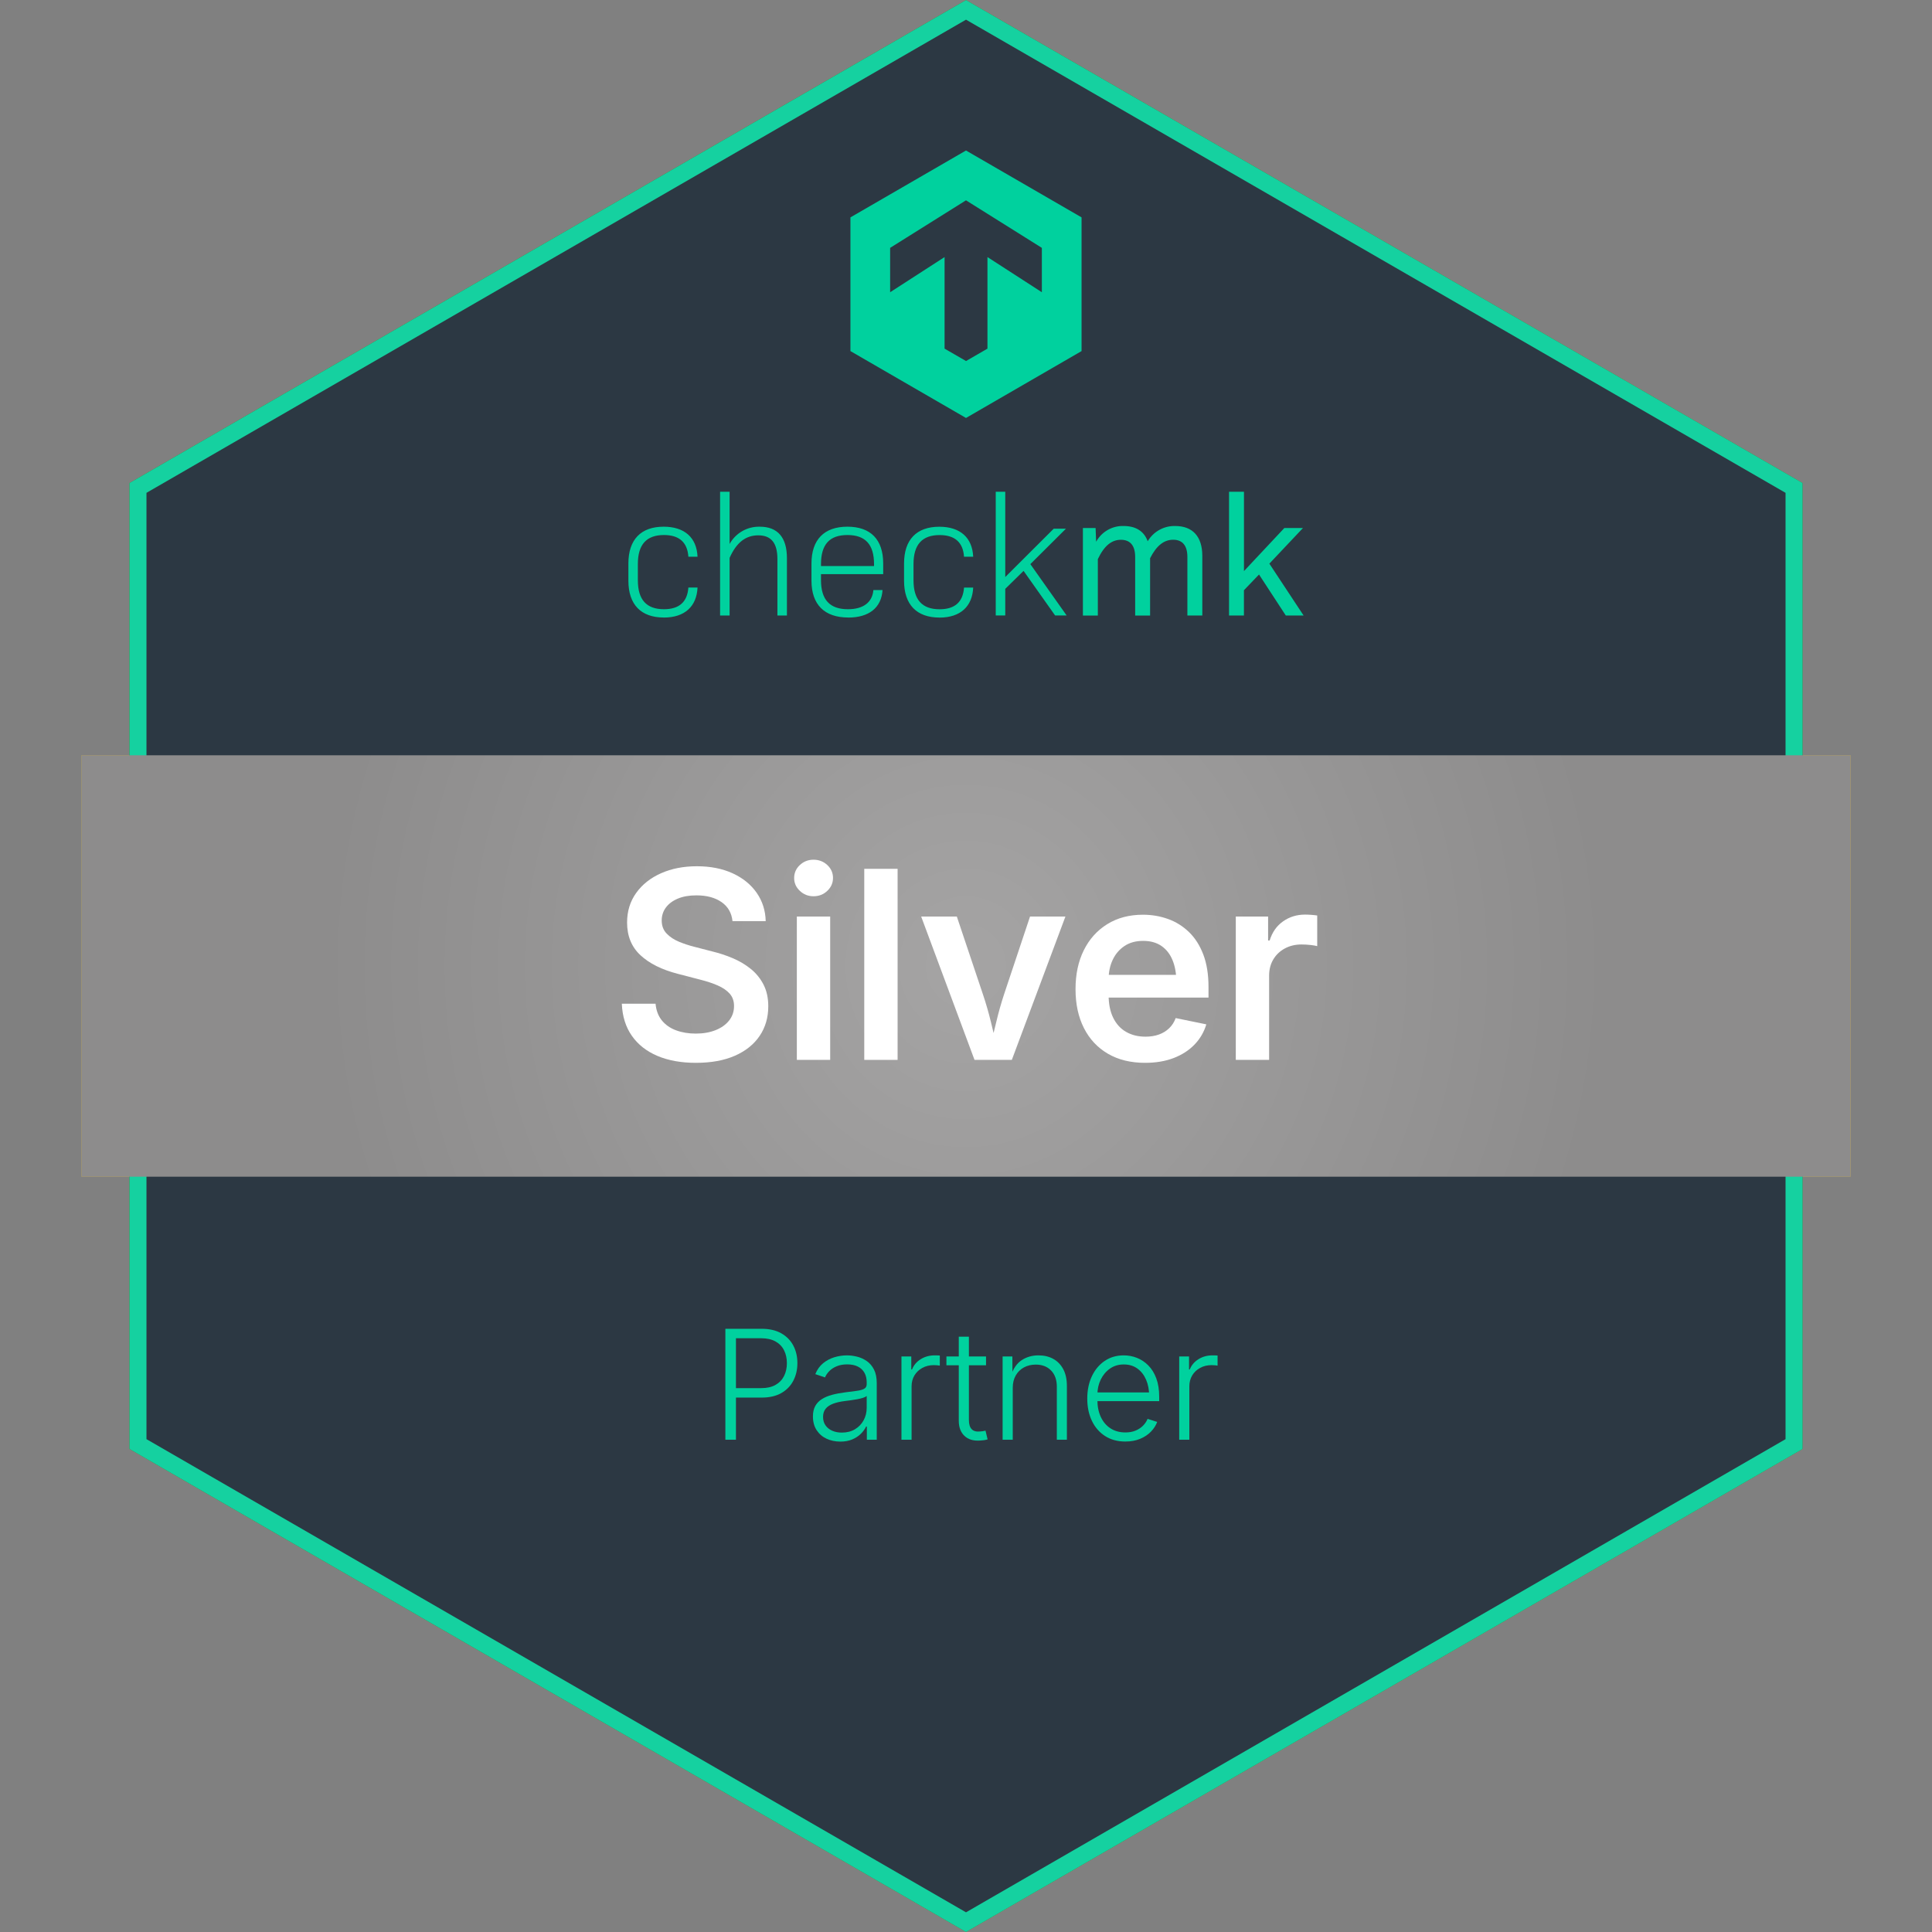 <?xml version="1.0" encoding="UTF-8"?>
<svg xmlns="http://www.w3.org/2000/svg" xmlns:xlink="http://www.w3.org/1999/xlink" id="a" data-name="Ebene 1" viewBox="0 0 2834.646 2834.646">
  <rect x="0" y="0" width="2834.646" height="2834.646" fill="#808080" stroke="none"/>
  <defs>
    <style>
      .e {
        fill: #fff;
      }

      .f {
        fill: url(#c);
      }

      .g {
        fill: #2c3843;
      }

      .h {
        fill: #00d19e;
      }

      .i {
        fill: url(#b);
      }

      .j {
        fill: #15d1a0;
      }
    </style>
    <radialGradient id="b" data-name="Unbenannter Verlauf 32" cx="4520.433" cy="6460.431" fx="4520.433" fy="6460.431" r="7025.848" gradientUnits="userSpaceOnUse">
      <stop offset="0" stop-color="#edbf47"></stop>
      <stop offset="1" stop-color="#cdaa31"></stop>
    </radialGradient>
    <radialGradient id="c" data-name="Unbenannter Verlauf 39" cx="1291.789" cy="1411.021" fx="1291.789" fy="1411.021" r="982.505" gradientTransform="translate(179.66 7.699) scale(.958 .999)" gradientUnits="userSpaceOnUse">
      <stop offset="0" stop-color="#a5a4a4"></stop>
      <stop offset="1" stop-color="#8d8c8c"></stop>
    </radialGradient>
  </defs>
  <g>
    <g>
      <polygon class="i" points="189.91 708.658 189.91 2125.975 1417.342 2834.634 2644.774 2125.975 2644.774 708.658 1417.342 0 189.91 708.658"></polygon>
      <path class="i" d="M1417.342,28.868l1202.432,694.225v1388.449l-1202.432,694.224L214.909,2111.542V723.092L1417.342,28.868M1417.342,0L189.909,708.658v1417.317l1227.433,708.658,1227.432-708.658V708.658L1417.342,0h0Z"></path>
    </g>
    <g>
      <path class="i" d="M973.96,906.032c-33.346,0-51.97-18.882-51.97-53.958v-25.344c0-35.073,18.43-53.958,51.716-53.958,30.852,0,48.513,16.191,49.731,44.035h-13.44c-1.469-21.375-13.698-31.81-35.845-31.81-25.602,0-38.279,13.952-38.279,42.499v23.875c0,28.614,12.674,42.499,38.279,42.499,22.145,0,34.31-10.435,35.845-31.81h13.44c-1.215,27.332-18.43,44.035-49.477,44.035M1056.525,903.086v-181.578h13.952v76.614c8.896-16.068,25.922-25.797,44.292-25.344,26.371,0,39.811,15.936,39.811,46.019v84.292h-13.952v-82.822c0-23.363-8.959-34.822-28.095-34.822-17.921,0-31.81,9.923-42.053,33.091v84.553h-13.955v-.003ZM1244.572,906.025c-34.822,0-53.958-18.882-53.958-53.958v-25.344c0-35.073,18.69-53.958,52.739-53.958s52.482,18.882,52.482,53.958v15.679h-91.273v8.708c0,28.864,12.928,42.757,39.554,42.757,22.917,0,35.845-10.435,37.315-28.095h13.44c-1.727,26.114-20.16,40.323-50.243,40.323M1204.562,830.504h77.833v-2.751c0-28.864-12.674-42.757-39.042-42.757s-38.788,13.952-38.788,42.757v2.751h-.003ZM1378.4,906.095c-33.346,0-51.97-18.882-51.97-53.958v-25.344c0-35.073,18.436-53.958,51.716-53.958,30.852,0,48.513,16.191,49.731,44.035h-13.44c-1.469-21.375-13.698-31.81-35.845-31.81-25.602,0-38.279,13.952-38.279,42.499v23.875c0,28.614,12.674,42.499,38.279,42.499,22.145,0,34.31-10.435,35.845-31.81h13.44c-1.215,27.332-18.436,44.035-49.477,44.035M1460.965,903.149v-181.644h13.952v125.13l71.113-70.918h17.921l-52.228,51.97,53.251,75.333h-16.897l-46.274-65.416-26.883,26.368v39.042h-13.892l-.066.129v.007h.003ZM1588.849,903.149v-128.455h18.624l.769,20.16c8.067-14.655,23.617-23.617,40.323-23.105,17.921,0,30.083,7.678,35.333,22.399,8.384-14.209,23.809-22.785,40.323-22.399,25.602,0,39.811,15.428,39.811,43.781v87.561h-21.887v-85.834c0-17.155-7.489-25.344-20.863-25.344s-24.387,8.447-33.857,27.137v84.104h-21.887v-85.834c0-17.155-7.489-25.344-20.929-25.344s-24.387,8.447-33.858,28.356v82.822h-21.953.066-.013l-.003-.003ZM1803.267,903.146v-181.644h21.887v116.426l59.208-63.174h27.332l-49.282,52.228,50.243,76.102h-26.114l-39.299-60.166-22.145,23.105v37.061h-21.887l.066.066-.01-.003Z"></path>
      <path class="i" d="M1417.319,220.813l169.551,98.121v196.177l-169.551,98.121-169.551-98.121v-196.177l169.551-98.121ZM1306.012,363.673v65.093l79.877-51.587v134.347l31.49,18.179,31.43-18.179v-134.347l79.814,51.587v-65.093l-111.307-69.765-111.307,69.765h.007-.003Z"></path>
    </g>
    <g>
      <path class="i" d="M1064.282,2112.394v-162.794h53.099c11.508,0,21.159,2.224,28.954,6.665,7.793,4.443,13.674,10.453,17.645,18.027,3.969,7.576,5.955,16.135,5.955,25.676s-1.986,18.137-5.955,25.785c-3.971,7.647-9.833,13.694-17.59,18.137-7.757,4.443-17.391,6.664-28.899,6.664h-41.408v-13.876h40.753c8.449,0,15.46-1.584,21.032-4.752,5.572-3.169,9.741-7.521,12.51-13.057,2.767-5.534,4.152-11.836,4.152-18.901,0-6.992-1.385-13.256-4.152-18.792-2.769-5.535-6.957-9.869-12.565-13.002-5.609-3.131-12.638-4.698-21.086-4.698h-36.929v148.918h-15.514Z"></path>
      <path class="i" d="M1232.949,2115.126c-7.43,0-14.187-1.42-20.267-4.261-6.083-2.841-10.926-7.028-14.531-12.564-3.605-5.535-5.408-12.237-5.408-20.104,0-6.045,1.128-11.126,3.387-15.242,2.257-4.113,5.499-7.501,9.724-10.16,4.223-2.658,9.194-4.753,14.914-6.282,5.717-1.53,12.035-2.731,18.956-3.605,6.774-.874,12.527-1.62,17.263-2.24,4.734-.618,8.358-1.62,10.871-3.005,2.513-1.383,3.77-3.605,3.77-6.664v-2.841c0-5.463-1.111-10.161-3.333-14.095-2.223-3.933-5.463-6.954-9.724-9.068-4.261-2.111-9.451-3.168-15.569-3.168-5.755,0-10.816.893-15.187,2.677-4.37,1.785-7.995,4.116-10.871,6.992-2.878,2.879-5.044,6.028-6.5,9.451l-14.204-4.808c2.694-6.627,6.482-11.944,11.363-15.951,4.879-4.005,10.379-6.938,16.498-8.796,6.118-1.857,12.308-2.786,18.574-2.786,4.807,0,9.76.639,14.859,1.912,5.098,1.275,9.833,3.425,14.203,6.446,4.371,3.023,7.903,7.176,10.598,12.456,2.694,5.281,4.042,11.963,4.042,20.048v82.927h-14.531v-19.339h-1.092c-1.749,3.715-4.334,7.266-7.757,10.653-3.425,3.387-7.631,6.137-12.619,8.248-4.99,2.112-10.8,3.169-17.427,3.169ZM1235.134,2101.906c7.43,0,13.876-1.64,19.339-4.917,5.462-3.277,9.686-7.684,12.674-13.22,2.986-5.535,4.479-11.617,4.479-18.246v-17.372c-1.093,1.021-2.878,1.931-5.354,2.731-2.478.802-5.299,1.493-8.468,2.076s-6.355,1.092-9.56,1.529c-3.206.437-6.009.802-8.413,1.093-6.774.802-12.583,2.113-17.427,3.933-4.845,1.822-8.522,4.299-11.035,7.43-2.513,3.133-3.77,7.102-3.77,11.909,0,4.881,1.202,9.032,3.605,12.455,2.404,3.425,5.681,6.047,9.833,7.867,4.152,1.821,8.85,2.731,14.094,2.731Z"></path>
      <path class="i" d="M1322.623,2112.394v-122.149h14.422v19.011h1.093c2.475-6.264,6.719-11.271,12.729-15.023,6.009-3.75,12.837-5.627,20.485-5.627,1.238,0,2.549.02,3.934.055,1.383.038,2.584.093,3.605.164v14.859c-.511-.146-1.603-.31-3.278-.492-1.676-.181-3.496-.272-5.463-.272-6.265,0-11.873,1.349-16.826,4.042-4.954,2.696-8.833,6.375-11.636,11.035-2.805,4.662-4.207,10.016-4.207,16.061v78.338h-14.859Z"></path>
      <path class="i" d="M1446.713,1990.245v12.892h-58.125v-12.892h58.125ZM1406.725,1961.182h14.859v122.368c0,6.047,1.347,10.488,4.042,13.329,2.694,2.841,6.81,3.971,12.347,3.387,1.019,0,2.275-.126,3.769-.382,1.492-.255,2.896-.527,4.207-.819l3.059,12.783c-1.603.51-3.369.909-5.299,1.201-1.931.29-3.879.474-5.845.547-9.762.655-17.391-1.656-22.89-6.938-5.5-5.28-8.249-12.654-8.249-22.124v-123.352Z"></path>
      <path class="i" d="M1485.909,2036.242v76.152h-14.859v-122.149h14.313l.109,28.516h-2.295c3.35-10.634,8.612-18.317,15.788-23.053,7.173-4.734,15.386-7.103,24.637-7.103,8.304,0,15.569,1.731,21.797,5.19,6.229,3.46,11.107,8.505,14.641,15.132,3.532,6.629,5.299,14.787,5.299,24.474v78.993h-14.749v-77.9c0-9.979-2.805-17.863-8.413-23.654-5.609-5.791-13.111-8.686-22.507-8.686-6.41,0-12.165,1.365-17.263,4.097-5.1,2.731-9.123,6.665-12.073,11.8s-4.425,11.199-4.425,18.191Z"></path>
      <path class="i" d="M1651.081,2115.016c-11.437,0-21.324-2.677-29.663-8.03-8.342-5.354-14.788-12.765-19.339-22.234-4.553-9.468-6.829-20.357-6.829-32.668s2.24-23.233,6.72-32.776c4.479-9.542,10.743-17.045,18.792-22.508,8.048-5.463,17.39-8.194,28.024-8.194,6.701,0,13.147,1.221,19.339,3.66,6.19,2.441,11.763,6.156,16.717,11.145,4.952,4.99,8.85,11.309,11.69,18.956,2.841,7.648,4.261,16.645,4.261,26.986v6.446h-95.818v-12.783h87.843l-6.774,4.808c0-8.74-1.493-16.569-4.479-23.49-2.987-6.919-7.248-12.382-12.783-16.389-5.536-4.005-12.2-6.009-19.994-6.009-7.721,0-14.477,2.04-20.267,6.118-5.791,4.08-10.308,9.47-13.548,16.17-3.242,6.702-4.862,14.059-4.862,22.07v7.647c0,9.543,1.675,17.901,5.025,25.075,3.35,7.175,8.103,12.747,14.259,16.716,6.154,3.971,13.42,5.955,21.797,5.955,5.681,0,10.688-.91,15.022-2.731,4.333-1.82,7.976-4.242,10.926-7.266,2.95-3.021,5.152-6.318,6.61-9.888l14.094,4.479c-1.895,5.099-4.936,9.833-9.123,14.203-4.189,4.37-9.45,7.886-15.787,10.544-6.337,2.657-13.621,3.987-21.852,3.987Z"></path>
      <path class="i" d="M1730.156,2112.394v-122.149h14.423v19.011h1.092c2.476-6.264,6.72-11.271,12.729-15.023,6.01-3.75,12.838-5.627,20.486-5.627,1.237,0,2.549.02,3.933.055,1.383.038,2.585.093,3.605.164v14.859c-.51-.146-1.603-.31-3.277-.492-1.677-.181-3.496-.272-5.463-.272-6.266,0-11.873,1.349-16.825,4.042-4.954,2.696-8.833,6.375-11.637,11.035-2.805,4.662-4.206,10.016-4.206,16.061v78.338h-14.859Z"></path>
    </g>
    <path class="i" d="M2715.137,1726.469H119.509v-618.318h2595.628v618.318Z"></path>
    <g>
      <path class="i" d="M1021.107,1559.395c-21.702,0-40.545-3.387-56.538-10.159-15.992-6.773-28.504-16.619-37.535-29.539-9.031-12.918-13.923-28.599-14.675-47.037h49.482c.876,9.784,3.951,17.939,9.219,24.459,5.268,6.523,12.229,11.383,20.884,14.582,8.655,3.198,18.25,4.797,28.786,4.797,11.036,0,20.79-1.692,29.257-5.079,8.466-3.387,15.081-8.12,19.849-14.205,4.766-6.083,7.149-13.138,7.149-21.167,0-7.272-2.102-13.293-6.303-18.062-4.204-4.766-10.098-8.811-17.686-12.136-7.591-3.321-16.463-6.238-26.623-8.748l-31.797-8.279c-23.457-6.021-41.739-15.113-54.844-27.281-13.108-12.165-19.661-28.157-19.661-47.977,0-16.557,4.451-31.044,13.358-43.461,8.904-12.417,21.072-22.042,36.5-28.88,15.428-6.835,32.925-10.254,52.493-10.254,19.943,0,37.441,3.451,52.493,10.348,15.052,6.899,26.811,16.433,35.277,28.598,8.466,12.167,12.888,26.028,13.264,41.58h-48.73c-1.255-12.042-6.617-21.354-16.086-27.94-9.472-6.585-21.795-9.877-36.97-9.877-10.536,0-19.6,1.599-27.187,4.798-7.591,3.198-13.423,7.558-17.498,13.076-4.078,5.521-6.115,11.853-6.115,19.002,0,7.779,2.414,14.176,7.244,19.191,4.827,5.018,10.912,9.031,18.25,12.041,7.337,3.011,14.77,5.457,22.295,7.338l26.152,6.773c10.41,2.51,20.508,5.833,30.292,9.972s18.594,9.378,26.435,15.71c7.837,6.335,14.079,14.017,18.72,23.048,4.639,9.031,6.961,19.632,6.961,31.797,0,16.433-4.204,30.888-12.605,43.367-8.405,12.482-20.508,22.201-36.312,29.163-15.805,6.961-34.872,10.441-57.196,10.441Z"></path>
      <path class="i" d="M1193.591,1314.994c-7.778,0-14.458-2.634-20.038-7.902-5.583-5.268-8.372-11.539-8.372-18.815,0-7.525,2.79-13.89,8.372-19.097,5.58-5.203,12.259-7.808,20.038-7.808,7.902,0,14.643,2.605,20.226,7.808,5.58,5.207,8.373,11.509,8.373,18.909s-2.792,13.735-8.373,19.003c-5.583,5.268-12.323,7.902-20.226,7.902ZM1169.132,1555.068v-210.347h48.918v210.347h-48.918Z"></path>
      <path class="i" d="M1316.97,1274.731v280.337h-48.918v-280.337h48.918Z"></path>
      <path class="i" d="M1429.813,1555.068l-78.269-210.347h52.304l38.381,114.393c4.516,13.423,8.402,26.904,11.666,40.451,3.26,13.547,6.584,27.281,9.971,41.204h-12.229c3.51-13.923,6.867-27.657,10.066-41.204,3.197-13.547,6.99-27.028,11.383-40.451l38.193-114.393h51.928l-78.645,210.347h-54.75Z"></path>
      <path class="i" d="M1680.189,1559.395c-21.199,0-39.417-4.45-54.656-13.358-15.24-8.904-26.97-21.448-35.184-37.629-8.217-16.181-12.323-35.245-12.323-57.196,0-21.698,4.045-40.701,12.135-57.008,8.091-16.304,19.567-29.069,34.431-38.288,14.864-9.219,32.329-13.829,52.398-13.829,12.794,0,24.991,2.069,36.595,6.208,11.601,4.139,21.887,10.536,30.855,19.191,8.967,8.655,15.993,19.661,21.073,33.02,5.079,13.358,7.619,29.257,7.619,47.695v15.428h-171.965v-33.302h147.694l-22.954,9.783c0-11.788-1.819-22.168-5.456-31.138-3.64-8.967-9.063-15.96-16.274-20.979-7.214-5.015-16.213-7.526-26.999-7.526s-19.943,2.54-27.469,7.62c-7.526,5.08-13.265,11.853-17.216,20.32-3.951,8.466-5.927,17.906-5.927,28.315v22.954c0,13.297,2.258,24.523,6.773,33.678,4.516,9.157,10.848,16.058,19.003,20.696,8.152,4.642,17.621,6.961,28.41,6.961,7.149,0,13.641-1.034,19.473-3.104,5.833-2.069,10.88-5.142,15.146-9.219,4.263-4.074,7.462-9.061,9.596-14.957l44.967,9.219c-3.387,11.289-9.157,21.166-17.31,29.633-8.154,8.467-18.344,15.052-30.573,19.755-12.229,4.704-26.185,7.056-41.862,7.056Z"></path>
      <path class="i" d="M1813.161,1555.068v-210.347h47.413v35.183h2.258c3.763-12.165,10.348-21.542,19.755-28.127,9.407-6.585,20.132-9.878,32.173-9.878,2.758,0,5.833.126,9.22.376,3.386.253,6.271.564,8.654.94v44.967c-2.008-.626-5.269-1.19-9.783-1.693-4.516-.5-8.97-.753-13.358-.753-9.031,0-17.154,1.946-24.365,5.833-7.214,3.89-12.858,9.251-16.933,16.086-4.078,6.838-6.115,14.708-6.115,23.612v123.8h-48.918Z"></path>
    </g>
  </g>
  <g>
    <g>
      <polygon class="g" points="189.91 708.658 189.91 2125.975 1417.342 2834.634 2644.774 2125.975 2644.774 708.658 1417.342 0 189.91 708.658"></polygon>
      <path class="j" d="M1417.342,28.868l1202.432,694.225v1388.449l-1202.432,694.224L214.909,2111.542V723.092L1417.342,28.868M1417.342,0L189.909,708.658v1417.317l1227.433,708.658,1227.432-708.658V708.658L1417.342,0h0Z"></path>
    </g>
    <g>
      <path class="h" d="M973.96,906.032c-33.346,0-51.97-18.882-51.97-53.958v-25.344c0-35.073,18.43-53.958,51.716-53.958,30.852,0,48.513,16.191,49.731,44.035h-13.44c-1.469-21.375-13.698-31.81-35.845-31.81-25.602,0-38.279,13.952-38.279,42.499v23.875c0,28.614,12.674,42.499,38.279,42.499,22.145,0,34.31-10.435,35.845-31.81h13.44c-1.215,27.332-18.43,44.035-49.477,44.035M1056.525,903.086v-181.578h13.952v76.614c8.896-16.068,25.922-25.797,44.292-25.344,26.371,0,39.811,15.936,39.811,46.019v84.292h-13.952v-82.822c0-23.363-8.959-34.822-28.095-34.822-17.921,0-31.81,9.923-42.053,33.091v84.553h-13.955v-.003ZM1244.572,906.025c-34.822,0-53.958-18.882-53.958-53.958v-25.344c0-35.073,18.69-53.958,52.739-53.958s52.482,18.882,52.482,53.958v15.679h-91.273v8.708c0,28.864,12.928,42.757,39.554,42.757,22.917,0,35.845-10.435,37.315-28.095h13.44c-1.727,26.114-20.16,40.323-50.243,40.323M1204.562,830.504h77.833v-2.751c0-28.864-12.674-42.757-39.042-42.757s-38.788,13.952-38.788,42.757v2.751h-.003ZM1378.4,906.095c-33.346,0-51.97-18.882-51.97-53.958v-25.344c0-35.073,18.436-53.958,51.716-53.958,30.852,0,48.513,16.191,49.731,44.035h-13.44c-1.469-21.375-13.698-31.81-35.845-31.81-25.602,0-38.279,13.952-38.279,42.499v23.875c0,28.614,12.674,42.499,38.279,42.499,22.145,0,34.31-10.435,35.845-31.81h13.44c-1.215,27.332-18.436,44.035-49.477,44.035M1460.965,903.149v-181.644h13.952v125.13l71.113-70.918h17.921l-52.228,51.97,53.251,75.333h-16.897l-46.274-65.416-26.883,26.368v39.042h-13.892l-.066.129v.007h.003ZM1588.849,903.149v-128.455h18.624l.769,20.16c8.067-14.655,23.617-23.617,40.323-23.105,17.921,0,30.083,7.678,35.333,22.399,8.384-14.209,23.809-22.785,40.323-22.399,25.602,0,39.811,15.428,39.811,43.781v87.561h-21.887v-85.834c0-17.155-7.489-25.344-20.863-25.344s-24.387,8.447-33.857,27.137v84.104h-21.887v-85.834c0-17.155-7.489-25.344-20.929-25.344s-24.387,8.447-33.858,28.356v82.822h-21.953.066-.013l-.003-.003ZM1803.267,903.146v-181.644h21.887v116.426l59.208-63.174h27.332l-49.282,52.228,50.243,76.102h-26.114l-39.299-60.166-22.145,23.105v37.061h-21.887l.066.066-.01-.003Z"></path>
      <path class="h" d="M1417.319,220.813l169.551,98.121v196.177l-169.551,98.121-169.551-98.121v-196.177l169.551-98.121ZM1306.012,363.673v65.093l79.877-51.587v134.347l31.49,18.179,31.43-18.179v-134.347l79.814,51.587v-65.093l-111.307-69.765-111.307,69.765h.007-.003Z"></path>
    </g>
    <g>
      <path class="h" d="M1064.282,2112.394v-162.794h53.099c11.508,0,21.159,2.224,28.954,6.665,7.793,4.443,13.674,10.453,17.645,18.027,3.969,7.576,5.955,16.135,5.955,25.676s-1.986,18.137-5.955,25.785c-3.971,7.647-9.833,13.694-17.59,18.137-7.757,4.443-17.391,6.664-28.899,6.664h-41.408v-13.876h40.753c8.449,0,15.46-1.584,21.032-4.752,5.572-3.169,9.741-7.521,12.51-13.057,2.767-5.534,4.152-11.836,4.152-18.901,0-6.992-1.385-13.256-4.152-18.792-2.769-5.535-6.957-9.869-12.565-13.002-5.609-3.131-12.638-4.698-21.086-4.698h-36.929v148.918h-15.514Z"></path>
      <path class="h" d="M1232.949,2115.126c-7.43,0-14.187-1.42-20.267-4.261-6.083-2.841-10.926-7.028-14.531-12.564-3.605-5.535-5.408-12.237-5.408-20.104,0-6.045,1.128-11.126,3.387-15.242,2.257-4.113,5.499-7.501,9.724-10.16,4.223-2.658,9.194-4.753,14.914-6.282,5.717-1.53,12.035-2.731,18.956-3.605,6.774-.874,12.527-1.62,17.263-2.24,4.734-.618,8.358-1.62,10.871-3.005,2.513-1.383,3.77-3.605,3.77-6.664v-2.841c0-5.463-1.111-10.161-3.333-14.095-2.223-3.933-5.463-6.954-9.724-9.068-4.261-2.111-9.451-3.168-15.569-3.168-5.755,0-10.816.893-15.187,2.677-4.37,1.785-7.995,4.116-10.871,6.992-2.878,2.879-5.044,6.028-6.5,9.451l-14.204-4.808c2.694-6.627,6.482-11.944,11.363-15.951,4.879-4.005,10.379-6.938,16.498-8.796,6.118-1.857,12.308-2.786,18.574-2.786,4.807,0,9.76.639,14.859,1.912,5.098,1.275,9.833,3.425,14.203,6.446,4.371,3.023,7.903,7.176,10.598,12.456,2.694,5.281,4.042,11.963,4.042,20.048v82.927h-14.531v-19.339h-1.092c-1.749,3.715-4.334,7.266-7.757,10.653-3.425,3.387-7.631,6.137-12.619,8.248-4.99,2.112-10.8,3.169-17.427,3.169ZM1235.134,2101.906c7.43,0,13.876-1.64,19.339-4.917,5.462-3.277,9.686-7.684,12.674-13.22,2.986-5.535,4.479-11.617,4.479-18.246v-17.372c-1.093,1.021-2.878,1.931-5.354,2.731-2.478.802-5.299,1.493-8.468,2.076s-6.355,1.092-9.56,1.529c-3.206.437-6.009.802-8.413,1.093-6.774.802-12.583,2.113-17.427,3.933-4.845,1.822-8.522,4.299-11.035,7.43-2.513,3.133-3.77,7.102-3.77,11.909,0,4.881,1.202,9.032,3.605,12.455,2.404,3.425,5.681,6.047,9.833,7.867,4.152,1.821,8.85,2.731,14.094,2.731Z"></path>
      <path class="h" d="M1322.623,2112.394v-122.149h14.422v19.011h1.093c2.475-6.264,6.719-11.271,12.729-15.023,6.009-3.75,12.837-5.627,20.485-5.627,1.238,0,2.549.02,3.934.055,1.383.038,2.584.093,3.605.164v14.859c-.511-.146-1.603-.31-3.278-.492-1.676-.181-3.496-.272-5.463-.272-6.265,0-11.873,1.349-16.826,4.042-4.954,2.696-8.833,6.375-11.636,11.035-2.805,4.662-4.207,10.016-4.207,16.061v78.338h-14.859Z"></path>
      <path class="h" d="M1446.713,1990.245v12.892h-58.125v-12.892h58.125ZM1406.725,1961.182h14.859v122.368c0,6.047,1.347,10.488,4.042,13.329,2.694,2.841,6.81,3.971,12.347,3.387,1.019,0,2.275-.126,3.769-.382,1.492-.255,2.896-.527,4.207-.819l3.059,12.783c-1.603.51-3.369.909-5.299,1.201-1.931.29-3.879.474-5.845.547-9.762.655-17.391-1.656-22.89-6.938-5.5-5.28-8.249-12.654-8.249-22.124v-123.352Z"></path>
      <path class="h" d="M1485.909,2036.242v76.152h-14.859v-122.149h14.313l.109,28.516h-2.295c3.35-10.634,8.612-18.317,15.788-23.053,7.173-4.734,15.386-7.103,24.637-7.103,8.304,0,15.569,1.731,21.797,5.19,6.229,3.46,11.107,8.505,14.641,15.132,3.532,6.629,5.299,14.787,5.299,24.474v78.993h-14.749v-77.9c0-9.979-2.805-17.863-8.413-23.654-5.609-5.791-13.111-8.686-22.507-8.686-6.41,0-12.165,1.365-17.263,4.097-5.1,2.731-9.123,6.665-12.073,11.8s-4.425,11.199-4.425,18.191Z"></path>
      <path class="h" d="M1651.081,2115.016c-11.437,0-21.324-2.677-29.663-8.03-8.342-5.354-14.788-12.765-19.339-22.234-4.553-9.468-6.829-20.357-6.829-32.668s2.24-23.233,6.72-32.776c4.479-9.542,10.743-17.045,18.792-22.508,8.048-5.463,17.39-8.194,28.024-8.194,6.701,0,13.147,1.221,19.339,3.66,6.19,2.441,11.763,6.156,16.717,11.145,4.952,4.99,8.85,11.309,11.69,18.956,2.841,7.648,4.261,16.645,4.261,26.986v6.446h-95.818v-12.783h87.843l-6.774,4.808c0-8.74-1.493-16.569-4.479-23.49-2.987-6.919-7.248-12.382-12.783-16.389-5.536-4.005-12.2-6.009-19.994-6.009-7.721,0-14.477,2.04-20.267,6.118-5.791,4.08-10.308,9.47-13.548,16.17-3.242,6.702-4.862,14.059-4.862,22.07v7.647c0,9.543,1.675,17.901,5.025,25.075,3.35,7.175,8.103,12.747,14.259,16.716,6.154,3.971,13.42,5.955,21.797,5.955,5.681,0,10.688-.91,15.022-2.731,4.333-1.82,7.976-4.242,10.926-7.266,2.95-3.021,5.152-6.318,6.61-9.888l14.094,4.479c-1.895,5.099-4.936,9.833-9.123,14.203-4.189,4.37-9.45,7.886-15.787,10.544-6.337,2.657-13.621,3.987-21.852,3.987Z"></path>
      <path class="h" d="M1730.156,2112.394v-122.149h14.423v19.011h1.092c2.476-6.264,6.72-11.271,12.729-15.023,6.01-3.75,12.838-5.627,20.486-5.627,1.237,0,2.549.02,3.933.055,1.383.038,2.585.093,3.605.164v14.859c-.51-.146-1.603-.31-3.277-.492-1.677-.181-3.496-.272-5.463-.272-6.266,0-11.873,1.349-16.825,4.042-4.954,2.696-8.833,6.375-11.637,11.035-2.805,4.662-4.206,10.016-4.206,16.061v78.338h-14.859Z"></path>
    </g>
    <path class="f" d="M2715.137,1726.469H119.509v-618.318h2595.628v618.318Z"></path>
    <g>
      <path class="e" d="M1021.107,1559.395c-21.702,0-40.545-3.387-56.538-10.159-15.992-6.773-28.504-16.619-37.535-29.539-9.031-12.918-13.923-28.599-14.675-47.037h49.482c.876,9.784,3.951,17.939,9.219,24.459,5.268,6.523,12.229,11.383,20.884,14.582,8.655,3.198,18.25,4.797,28.786,4.797,11.036,0,20.79-1.692,29.257-5.079,8.466-3.387,15.081-8.12,19.849-14.205,4.766-6.083,7.149-13.138,7.149-21.167,0-7.272-2.102-13.293-6.303-18.062-4.204-4.766-10.098-8.811-17.686-12.136-7.591-3.321-16.463-6.238-26.623-8.748l-31.797-8.279c-23.457-6.021-41.739-15.113-54.844-27.281-13.108-12.165-19.661-28.157-19.661-47.977,0-16.557,4.451-31.044,13.358-43.461,8.904-12.417,21.072-22.042,36.5-28.88,15.428-6.835,32.925-10.254,52.493-10.254,19.943,0,37.441,3.451,52.493,10.348,15.052,6.899,26.811,16.433,35.277,28.598,8.466,12.167,12.888,26.028,13.264,41.58h-48.73c-1.255-12.042-6.617-21.354-16.086-27.94-9.472-6.585-21.795-9.877-36.97-9.877-10.536,0-19.6,1.599-27.187,4.798-7.591,3.198-13.423,7.558-17.498,13.076-4.078,5.521-6.115,11.853-6.115,19.002,0,7.779,2.414,14.176,7.244,19.191,4.827,5.018,10.912,9.031,18.25,12.041,7.337,3.011,14.77,5.457,22.295,7.338l26.152,6.773c10.41,2.51,20.508,5.833,30.292,9.972s18.594,9.378,26.435,15.71c7.837,6.335,14.079,14.017,18.72,23.048,4.639,9.031,6.961,19.632,6.961,31.797,0,16.433-4.204,30.888-12.605,43.367-8.405,12.482-20.508,22.201-36.312,29.163-15.805,6.961-34.872,10.441-57.196,10.441Z"></path>
      <path class="e" d="M1193.591,1314.994c-7.778,0-14.458-2.634-20.038-7.902-5.583-5.268-8.372-11.539-8.372-18.815,0-7.525,2.79-13.89,8.372-19.097,5.58-5.203,12.259-7.808,20.038-7.808,7.902,0,14.643,2.605,20.226,7.808,5.58,5.207,8.373,11.509,8.373,18.909s-2.792,13.735-8.373,19.003c-5.583,5.268-12.323,7.902-20.226,7.902ZM1169.132,1555.068v-210.347h48.918v210.347h-48.918Z"></path>
      <path class="e" d="M1316.97,1274.731v280.337h-48.918v-280.337h48.918Z"></path>
      <path class="e" d="M1429.813,1555.068l-78.269-210.347h52.304l38.381,114.393c4.516,13.423,8.402,26.904,11.666,40.451,3.26,13.547,6.584,27.281,9.971,41.204h-12.229c3.51-13.923,6.867-27.657,10.066-41.204,3.197-13.547,6.99-27.028,11.383-40.451l38.193-114.393h51.928l-78.645,210.347h-54.75Z"></path>
      <path class="e" d="M1680.189,1559.395c-21.199,0-39.417-4.45-54.656-13.358-15.24-8.904-26.97-21.448-35.184-37.629-8.217-16.181-12.323-35.245-12.323-57.196,0-21.698,4.045-40.701,12.135-57.008,8.091-16.304,19.567-29.069,34.431-38.288,14.864-9.219,32.329-13.829,52.398-13.829,12.794,0,24.991,2.069,36.595,6.208,11.601,4.139,21.887,10.536,30.855,19.191,8.967,8.655,15.993,19.661,21.073,33.02,5.079,13.358,7.619,29.257,7.619,47.695v15.428h-171.965v-33.302h147.694l-22.954,9.783c0-11.788-1.819-22.168-5.456-31.138-3.64-8.967-9.063-15.96-16.274-20.979-7.214-5.015-16.213-7.526-26.999-7.526s-19.943,2.54-27.469,7.62c-7.526,5.08-13.265,11.853-17.216,20.32-3.951,8.466-5.927,17.906-5.927,28.315v22.954c0,13.297,2.258,24.523,6.773,33.678,4.516,9.157,10.848,16.058,19.003,20.696,8.152,4.642,17.621,6.961,28.41,6.961,7.149,0,13.641-1.034,19.473-3.104,5.833-2.069,10.88-5.142,15.146-9.219,4.263-4.074,7.462-9.061,9.596-14.957l44.967,9.219c-3.387,11.289-9.157,21.166-17.31,29.633-8.154,8.467-18.344,15.052-30.573,19.755-12.229,4.704-26.185,7.056-41.862,7.056Z"></path>
      <path class="e" d="M1813.161,1555.068v-210.347h47.413v35.183h2.258c3.763-12.165,10.348-21.542,19.755-28.127,9.407-6.585,20.132-9.878,32.173-9.878,2.758,0,5.833.126,9.22.376,3.386.253,6.271.564,8.654.94v44.967c-2.008-.626-5.269-1.19-9.783-1.693-4.516-.5-8.97-.753-13.358-.753-9.031,0-17.154,1.946-24.365,5.833-7.214,3.89-12.858,9.251-16.933,16.086-4.078,6.838-6.115,14.708-6.115,23.612v123.8h-48.918Z"></path>
    </g>
  </g>
</svg>
